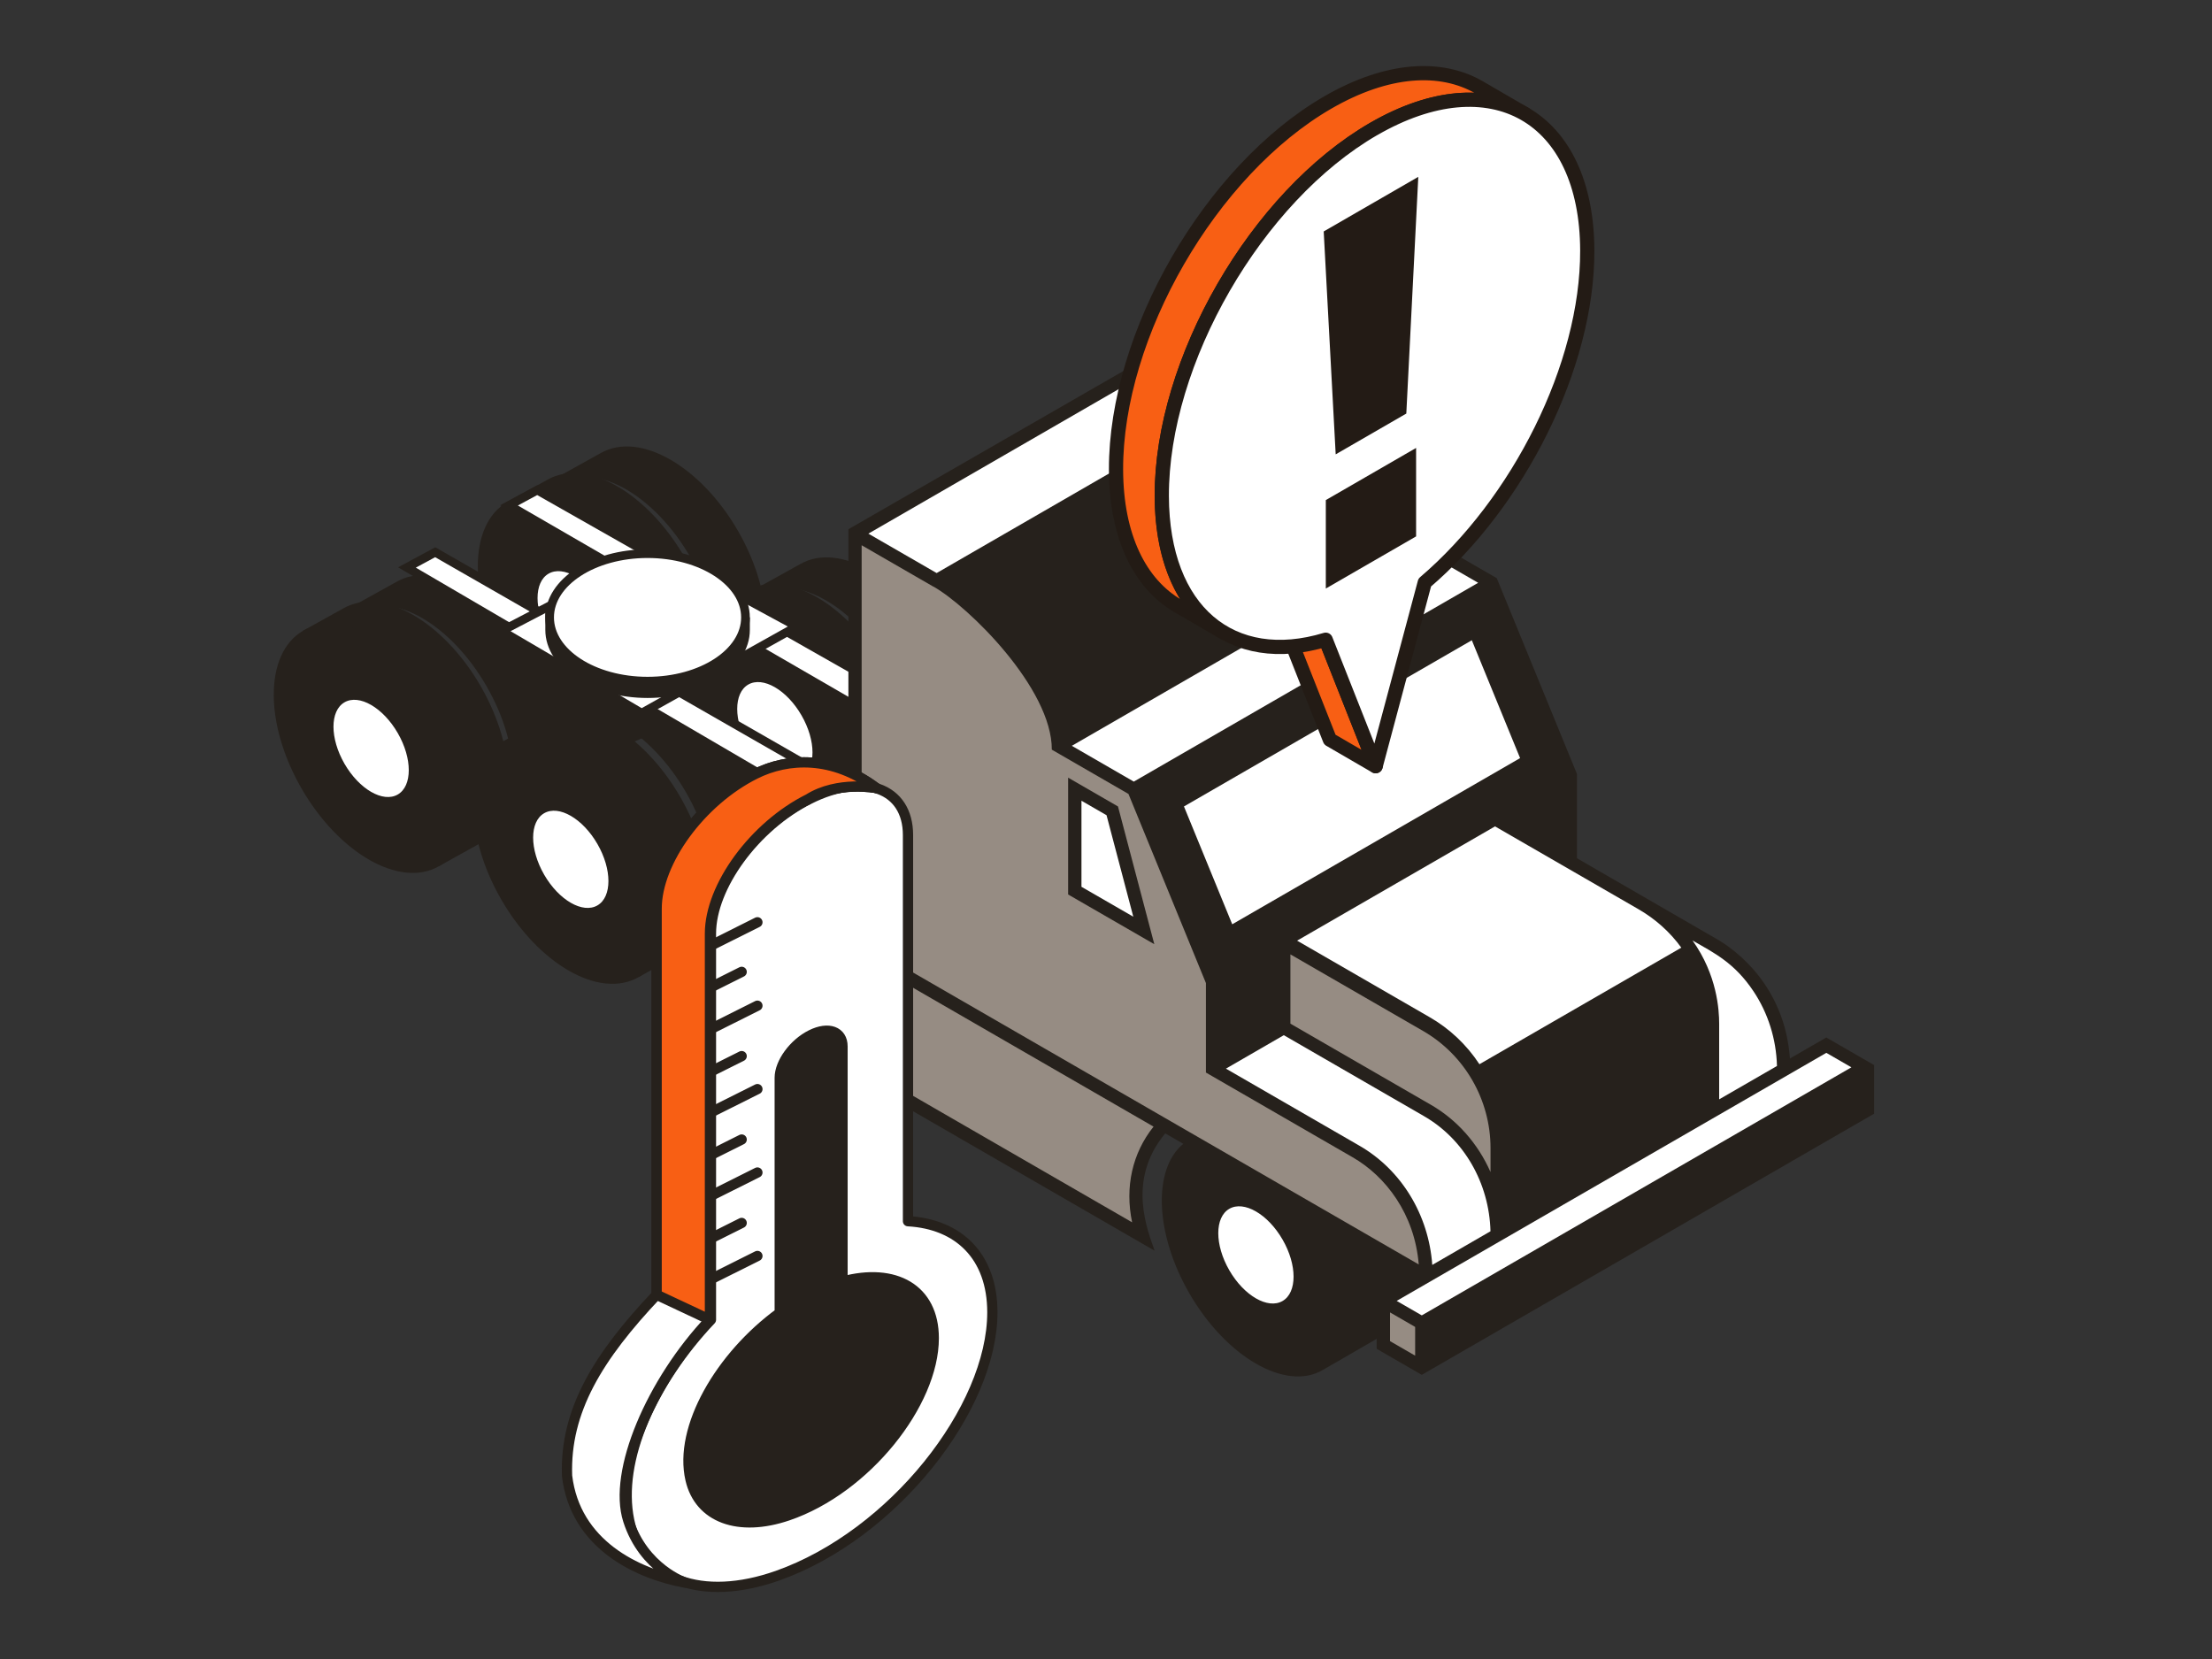 <?xml version="1.0" encoding="UTF-8"?><svg id="Illustrations" xmlns="http://www.w3.org/2000/svg" viewBox="0 0 576 432"><rect x="0" y="0" width="576" height="432" fill="#333333" stroke="none"/><defs><style>.cls-1,.cls-2,.cls-3,.cls-4{fill:#fff;}.cls-5{fill:#231b15;}.cls-6{fill:#968c83;}.cls-7,.cls-8,.cls-9{fill:#26211c;}.cls-2,.cls-3,.cls-10,.cls-11,.cls-12{stroke-linejoin:round;}.cls-2,.cls-11,.cls-8,.cls-9,.cls-4,.cls-12{stroke:#26211c;}.cls-2,.cls-11,.cls-8,.cls-12{stroke-linecap:round;stroke-width:2.67px;}.cls-3,.cls-10{stroke:#231b15;stroke-width:3.7px;}.cls-10,.cls-12{fill:#f85f14;}.cls-11{fill:none;}.cls-8,.cls-9,.cls-4{stroke-miterlimit:10;}.cls-9,.cls-4{stroke-width:2.26px;}</style></defs><g><g><path class="cls-9" d="M179.63,245.36c9.46-5.46,9.46-23.18,0-39.57-9.46-16.39-24.8-25.25-34.26-19.78l10.4-5.78c9.46-5.46,24.8,3.39,34.26,19.78,9.46,16.39,9.46,34.1,0,39.57l-10.4,5.78Z"/><path class="cls-9" d="M131.5,194.09c-9.46,5.46-9.46,23.18,0,39.57,9.46,16.39,24.8,25.25,34.26,19.78,9.46-5.46,9.46-23.18,0-39.57-9.46-16.39-24.8-25.25-34.26-19.78Z"/><path class="cls-1" d="M141.7,211.76c-3.83,2.21-3.83,9.38,0,16.01,3.83,6.63,10.04,10.21,13.86,8,3.83-2.21,3.83-9.38,0-16.01-3.83-6.63-10.04-10.21-13.86-8Z"/><path class="cls-9" d="M165.76,253.44c9.46-5.46,9.46-23.18,0-39.57-9.46-16.39-24.8-25.25-34.26-19.78l10.4-5.78c9.46-5.46,24.8,3.39,34.26,19.78,9.46,16.39,9.46,34.1,0,39.57l-10.4,5.78Z"/></g><g><path class="cls-9" d="M127.64,217.63c9.46-5.46,9.46-23.18,0-39.57-9.46-16.39-24.8-25.25-34.26-19.78l10.4-5.78c9.46-5.46,24.8,3.39,34.26,19.78,9.46,16.39,9.46,34.1,0,39.57l-10.4,5.78Z"/><path class="cls-9" d="M79.51,165.21c-9.46,5.46-9.46,23.18,0,39.57,9.46,16.39,24.8,25.25,34.26,19.78,9.46-5.46,9.46-23.18,0-39.57-9.46-16.39-24.8-25.25-34.26-19.78Z"/><path class="cls-1" d="M89.71,182.88c-3.83,2.21-3.83,9.38,0,16.01,3.83,6.63,10.04,10.21,13.86,8,3.83-2.21,3.83-9.38,0-16.01-3.83-6.63-10.04-10.21-13.86-8Z"/><path class="cls-9" d="M113.77,224.56c9.46-5.46,9.46-23.18,0-39.57-9.46-16.39-24.8-25.25-34.26-19.78l10.4-5.78c9.46-5.46,24.8,3.39,34.26,19.78,9.46,16.39,9.46,34.1,0,39.57l-10.4,5.78Z"/></g><g><path class="cls-9" d="M232.77,213.01c9.46-5.46,9.46-23.18,0-39.57-9.46-16.39-24.8-25.25-34.26-19.78l10.4-5.78c9.46-5.46,24.8,3.39,34.26,19.78,9.46,16.39,9.46,34.1,0,39.57l-10.4,5.78Z"/><path class="cls-9" d="M184.64,160.59c-9.46,5.46-9.46,23.18,0,39.57,9.46,16.39,24.8,25.25,34.26,19.78,9.46-5.46,9.46-23.18,0-39.57-9.46-16.39-24.8-25.25-34.26-19.78Z"/><path class="cls-1" d="M194.84,178.26c-3.83,2.21-3.83,9.38,0,16.01,3.83,6.63,10.04,10.21,13.86,8,3.83-2.21,3.83-9.38,0-16.01-3.83-6.63-10.04-10.21-13.86-8Z"/><path class="cls-9" d="M218.91,219.94c9.46-5.46,9.46-23.18,0-39.57-9.46-16.39-24.8-25.25-34.26-19.78l10.4-5.78c9.46-5.46,24.8,3.39,34.26,19.78,9.46,16.39,9.46,34.1,0,39.57l-10.4,5.78Z"/></g><g><path class="cls-9" d="M180.78,184.13c9.46-5.46,9.46-23.18,0-39.57-9.46-16.39-24.8-25.25-34.26-19.78l10.4-5.78c9.46-5.46,24.8,3.39,34.26,19.78,9.46,16.39,9.46,34.1,0,39.57l-10.4,5.78Z"/><path class="cls-9" d="M132.65,131.71c-9.46,5.46-9.46,23.18,0,39.57,9.46,16.39,24.8,25.25,34.26,19.78,9.46-5.46,9.46-23.18,0-39.57-9.46-16.39-24.8-25.25-34.26-19.78Z"/><path class="cls-1" d="M142.85,149.38c-3.83,2.21-3.83,9.38,0,16.01,3.83,6.63,10.04,10.21,13.86,8,3.83-2.21,3.83-9.38,0-16.01-3.83-6.63-10.04-10.21-13.86-8Z"/><path class="cls-9" d="M166.92,191.06c9.46-5.46,9.46-23.18,0-39.57-9.46-16.39-24.8-25.25-34.26-19.78l10.4-5.78c9.46-5.46,24.8,3.39,34.26,19.78,9.46,16.39,9.46,34.1,0,39.57l-10.4,5.78Z"/></g><g><polygon class="cls-4" points="247.56 230.58 105.97 147.77 113.33 143.8 254.88 224.98 247.56 230.58"/><polygon class="cls-4" points="277.6 215.56 132.54 131.6 139.9 127.62 284.92 209.96 277.6 215.56"/><polygon class="cls-4" points="167.08 185.7 130.62 164.3 170.89 143.29 207.49 163.13 167.08 185.7"/><g><path class="cls-9" d="M194.13,160.77v3.25c0,9.17-11.42,16.6-25.5,16.6-14.08,0-25.5-7.43-25.5-16.6v-4.08l51,.83Z"/><ellipse class="cls-4" cx="168.62" cy="160.77" rx="25.5" ry="16.6"/></g></g><g><path class="cls-7" d="M475.57,270.16l-9.48,5.47v-.02c-1.36-18.83-14.04-28.21-19.01-31.06l-36.45-21.07v-21.96l-20.88-50.97-19.29-11.14c-.79-13.69-18.73-35.48-32.58-43.48h0l-22.09-12.75-20.31,11.73-74.56,42.9v105.68l-43.44-24.29-.22,35.23,123.4,71.25c-1.68-5.02-7.45-18.27,2.76-30.55l4.71,2.72c-7.96,6.52-7.44,23.32,1.57,38.93,9.57,16.58,25.09,25.54,34.66,20.01l14.13-8.16v2.6l11.74,6.78,117.79-68.01v-12.65l-12.46-7.19Z"/><path class="cls-6" d="M361.96,341.75l6.54,3.78v7.48l-6.54-3.78v-7.48Zm-61.58-48.38c-5.54,6.93-7.5,15.75-5.58,24.92l-114.07-65.86v-28.14l119.65,69.08Zm87.75,5.61v6.22c-3.26-7.36-8.66-13.59-15.66-17.59l-36.45-21.05v-18.04l34.47,19.9c10.88,6.23,17.64,17.94,17.64,30.56ZM243.04,152.73c9.12,5.14,30.92,26.55,30.85,42.48l19.96,11.53,20.17,49.25v23.3l38.18,22.05c8.66,4.96,16.17,14.83,17.24,27.92l-145.07-83.75v-103.53l18.66,10.77Z"/><polygon class="cls-7" points="291.12 210 278.14 202.5 278.14 232.92 300.58 245.87 291.12 210"/><polygon class="cls-1" points="475.57 274.16 363.69 338.75 370.23 342.52 482.1 277.93 475.57 274.16"/><path class="cls-1" d="M337.76,244.94l34.46,19.9c5.23,2.99,9.7,7.22,13.02,12.28l52.57-30.35c-2.93-4.06-6.79-7.52-11.27-10.08l-37.24-21.5-51.55,29.76Z"/><polygon class="cls-1" points="315.79 87.19 226.12 138.96 243.9 149.22 333.56 97.45 315.79 87.19"/><path class="cls-1" d="M447.66,286.27l15.06-8.69c-.19-7.09-2.36-13.81-6.08-19.4-4.99-7.5-10.32-10.05-15.91-13.28,6.41,8.99,6.94,18.06,6.94,21.74v19.63Z"/><path class="cls-1" d="M320.11,314.77c-3.83,2.21-3.83,9.38,0,16.01,3.83,6.63,10.04,10.21,13.86,8,3.83-2.21,3.83-9.38,0-16.01-3.83-6.63-10.04-10.21-13.86-8Z"/><path class="cls-1" d="M388.12,320.63c-.33-12.59-6.92-24.03-17.37-30.02l-36.45-21.05-15.07,8.71,34.71,20.04c10.97,6.29,18.08,18.01,19.02,31.07l15.16-8.76Z"/><polygon class="cls-1" points="395.83 197.41 383.26 166.72 308.3 210 320.87 240.68 395.83 197.41"/><polygon class="cls-1" points="368.77 142.44 279.1 194.21 295.24 203.53 384.91 151.76 368.77 142.44"/><polygon class="cls-1" points="281.61 208.51 281.61 230.92 295.11 238.71 288.14 212.28 281.61 208.51"/></g><polygon class="cls-7" points="197.12 230.76 222.08 218.05 222.08 244.5 197.12 230.76"/></g><g><g><path class="cls-2" d="M236.44,318v-100.55c0-12.27-11.49-16.48-25.65-9.4-14.17,7.08-25.66,22.78-25.66,35.05v100.56c-15.21,16.07-24.55,36.47-21.3,52.22,3.21,15.56,18.85,21.41,38.65,14.42,29.95-10.6,55.93-43.44,55.93-68.59-.01-14.58-8.78-22.97-21.97-23.71Z"/><path class="cls-8" d="M219.39,333.71v-61.23c0-3.91-3.66-5.25-8.18-2.99s-8.17,7.25-8.17,11.16v61.23c-15.45,11.28-26.36,29.93-23.23,43.39,2.3,9.94,12.49,13.73,25.33,9.37,20.31-6.91,38.01-29.18,38.01-46.19,0-12.81-10.11-18.43-23.76-14.74"/><line class="cls-11" x1="185.58" y1="256.85" x2="193.13" y2="253.07"/><line class="cls-11" x1="185.58" y1="267.71" x2="197.23" y2="261.88"/><line class="cls-11" x1="185.58" y1="289.43" x2="197.23" y2="283.6"/><line class="cls-11" x1="185.58" y1="311.15" x2="197.23" y2="305.32"/><line class="cls-11" x1="185.58" y1="245.99" x2="197.23" y2="240.16"/><line class="cls-11" x1="185.58" y1="332.87" x2="197.23" y2="327.05"/><line class="cls-11" x1="185.61" y1="278.77" x2="193.13" y2="275.01"/><line class="cls-11" x1="185.58" y1="300.51" x2="193.13" y2="296.73"/><line class="cls-11" x1="185.58" y1="322.23" x2="193.13" y2="318.45"/></g><g><path class="cls-2" d="M178.45,412.14c-12.73-2.37-28.65-10.03-30.79-27.83-.6-17.01,8.13-31.09,23.34-47.17v-100.55c0-12.25,11.5-27.97,25.66-35.05,8.53-4.27,20.22-4.82,31.51,3.66,0,0-10.01-1.94-17.63,2.86-14.17,7.08-25.66,22.78-25.66,35.05v100.56c-15.21,16.07-25.35,39.6-21.3,52.22,4.05,12.62,14.87,16.25,14.87,16.25Z"/><path class="cls-12" d="M170.99,337.14v-100.55c0-12.25,11.5-27.97,25.66-35.05,8.53-4.27,20.22-4.82,31.51,3.66,0,0-10.01-1.94-17.63,2.86-14.17,7.08-25.66,22.78-25.66,35.05v100.56l-13.88-6.52Z"/></g></g><g><polygon class="cls-10" points="358.21 199.52 346.29 192.6 333.28 159.66 345.2 166.59 358.21 199.52"/><path class="cls-10" d="M385.24,22.79c-10.07-5.85-24.02-5.03-39.42,3.86-30.59,17.66-55.31,60.48-55.21,95.64,.05,17.46,6.21,29.75,16.16,35.53l11.91,6.92c-9.94-5.78-16.11-18.06-16.16-35.53-.1-35.16,24.62-77.97,55.21-95.64,15.4-8.89,29.34-9.71,39.42-3.86l-11.91-6.92Z"/><path class="cls-3" d="M357.74,33.57c30.59-17.66,55.48-3.48,55.58,31.67,.09,30.05-17.97,65.7-42.32,86.45l-12.78,47.82-13.01-32.93c-24.39,7.39-42.59-7.33-42.68-37.38-.1-35.16,24.62-77.97,55.21-95.64Z"/><path class="cls-5" d="M344.69,60.27l24.63-14.22-3.12,61.64-18.39,10.62-3.12-58.04Zm24.07,79.4l-23.52,13.58v-23.03l23.51-13.58v23.03Z"/></g></svg>